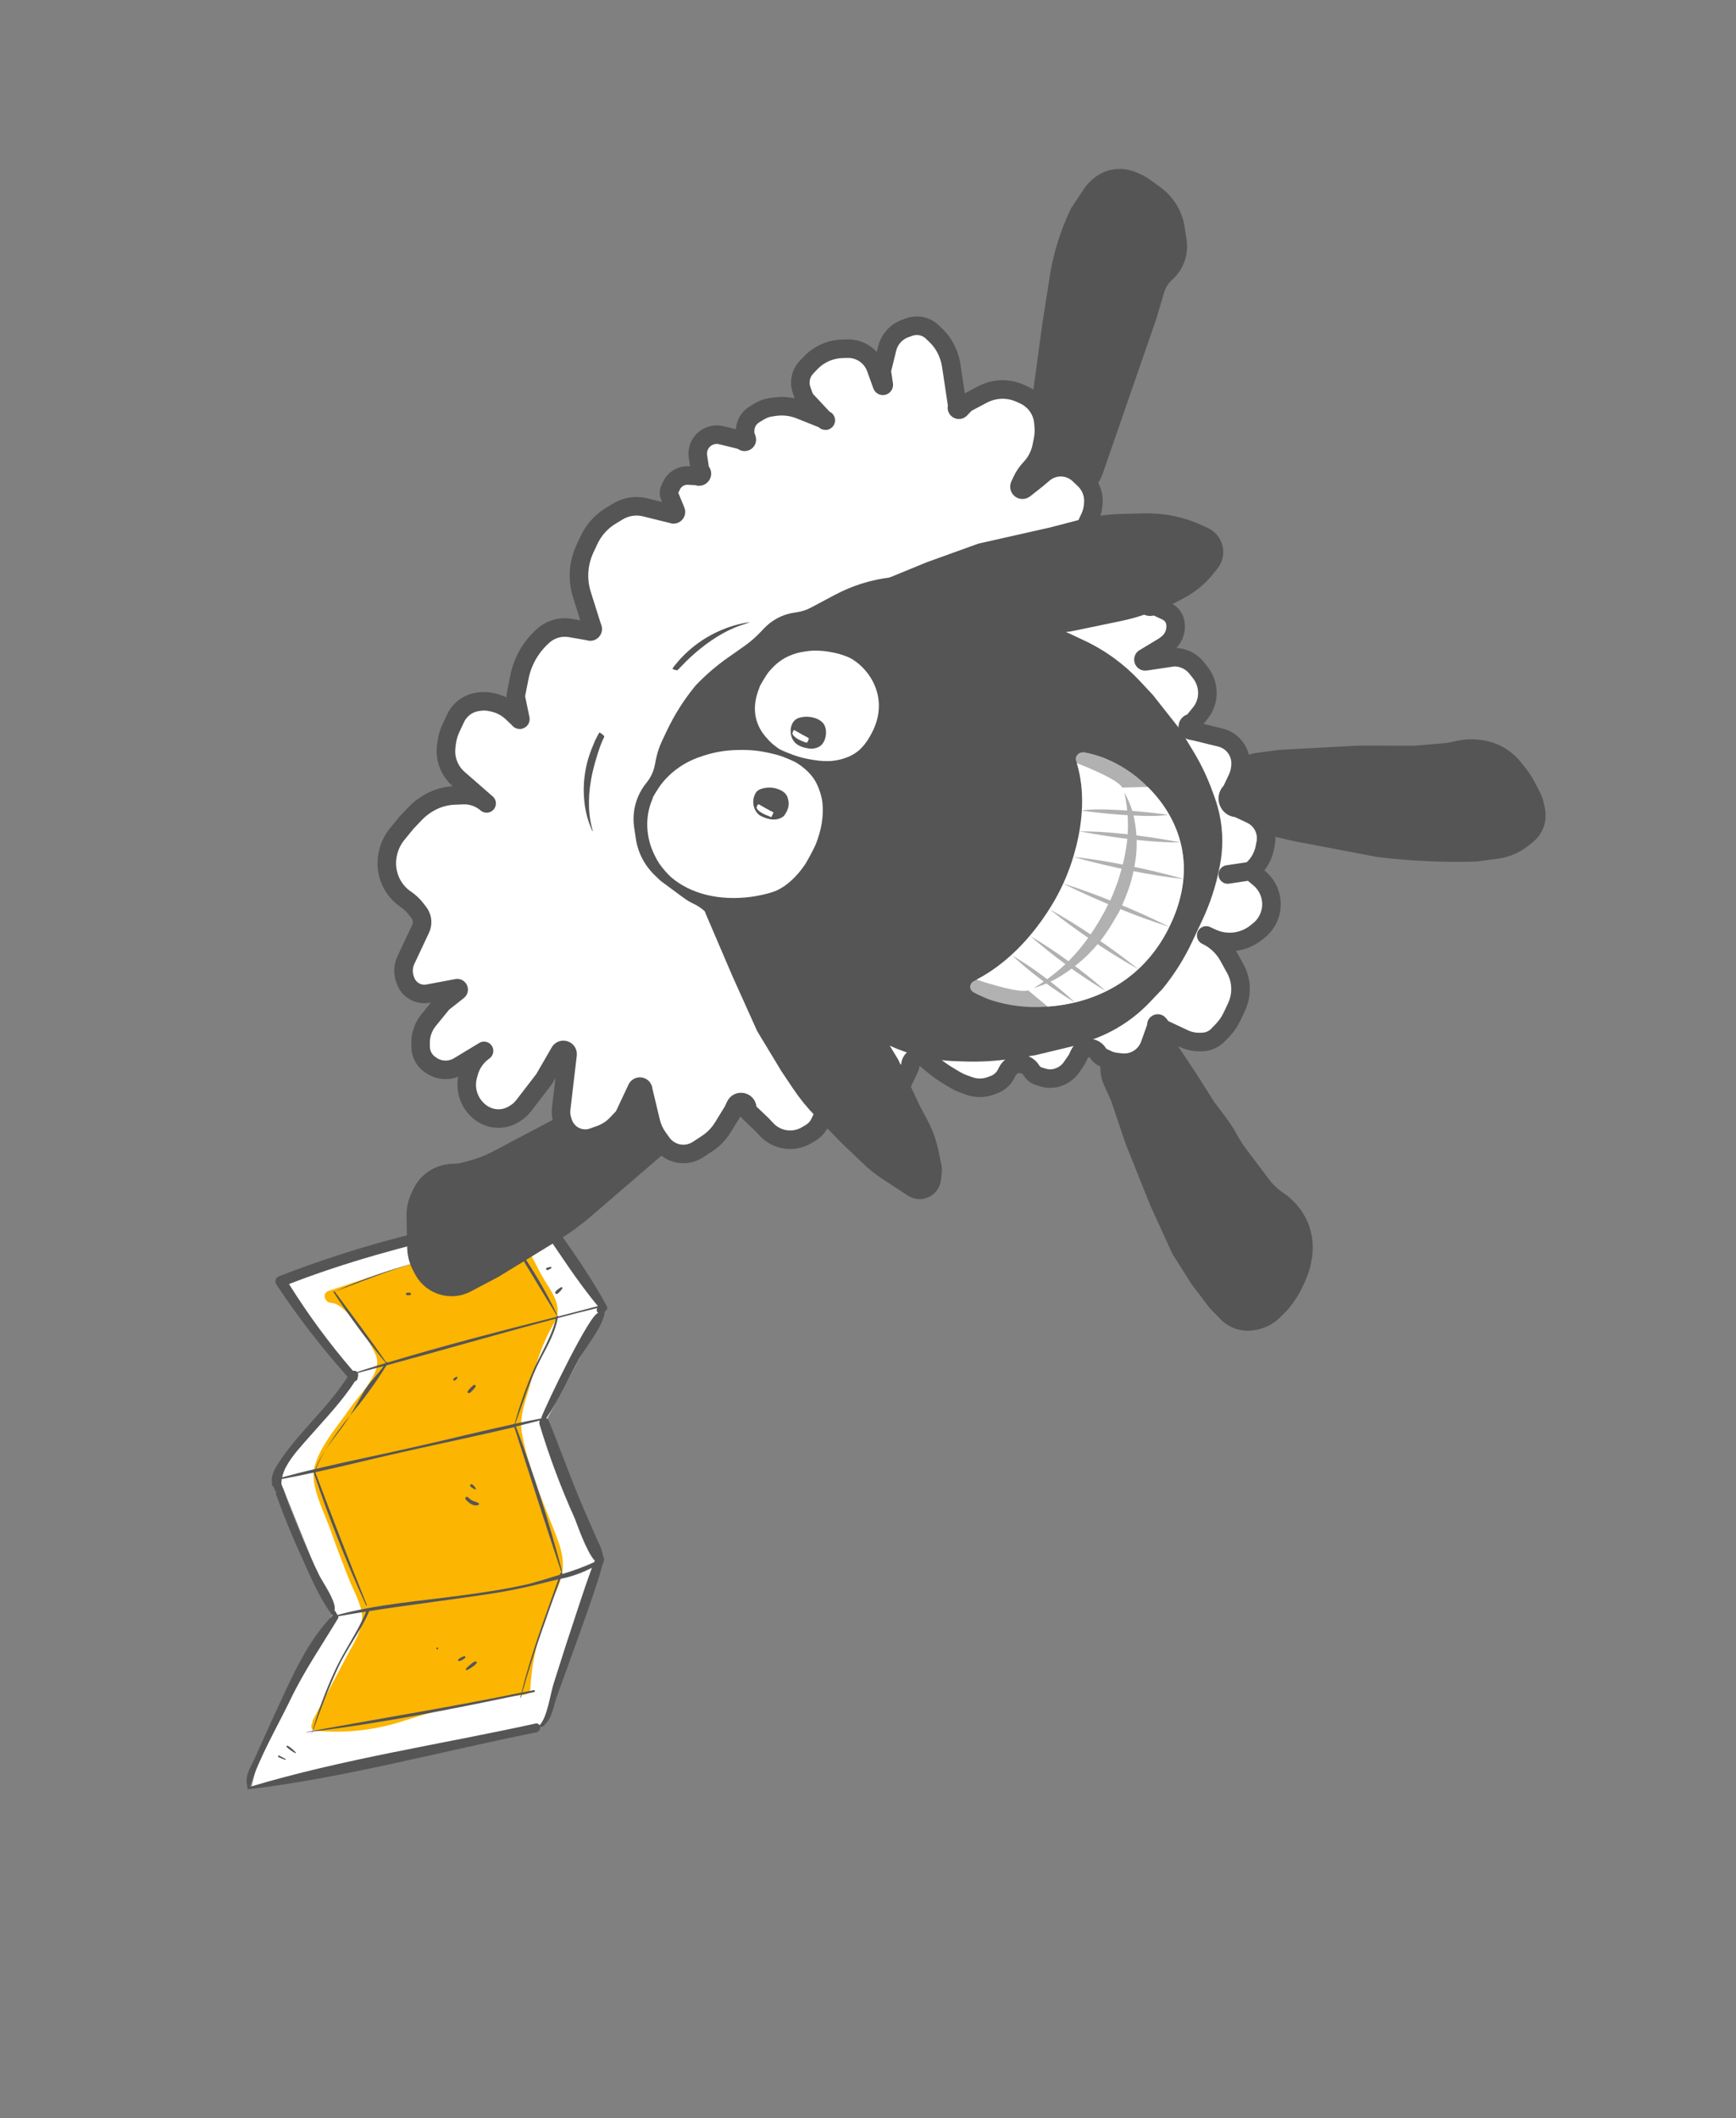 <?xml version="1.0" encoding="UTF-8"?> <svg xmlns="http://www.w3.org/2000/svg" width="150" height="183" viewBox="0 0 150 183" fill="none"><rect x="0" y="0" width="150" height="183" fill="#808080" stroke="none"/> <g clip-path="url(#clip0_234_2)"> <path d="M46.836 149.142L21.696 154.515L22.665 150.619L25.427 144.739L28.812 139.369L23.933 127.289L30.31 118.757L24.38 110.751L45.907 103.899L52.218 113.389L47.084 122.94L52.056 135.281L46.836 149.142Z" fill="white"></path> <path d="M43.774 106.863C42.903 106.82 41.793 107.329 40.994 107.563C39.629 107.957 38.268 108.362 36.912 108.778C34.075 109.657 31.238 110.576 28.401 111.535C27.782 111.744 28.061 112.554 28.625 112.571C29.921 112.61 32.051 115.99 32.499 117.162C33.049 118.651 31.028 120.495 30.179 121.762C29.07 123.416 26.924 125.701 27.101 127.763C27.223 129.191 28.093 130.896 28.564 132.223C29.124 133.799 29.717 135.364 30.343 136.917C30.689 137.601 30.98 138.311 31.215 139.041C31.545 140.54 30.689 141.738 30.05 142.943L27.043 148.609C27 148.683 26.982 148.769 26.992 148.854C26.821 149.083 26.887 149.501 27.23 149.532C29.889 149.792 32.577 149.478 35.115 148.612C38.434 147.537 41.85 146.805 45.312 146.429C45.437 146.416 45.555 146.363 45.647 146.277C45.74 146.191 45.802 146.076 45.824 145.952C45.987 142.653 46.908 140.105 48.205 137.126C49.041 135.209 48.536 133.871 47.792 132.007C46.752 129.417 45.549 126.495 45.08 123.734C44.858 122.372 45.446 120.917 45.816 119.608C46.336 117.777 46.864 116.02 47.84 114.382C48.772 112.831 47.607 111.614 46.77 110.142C46.08 108.904 45.418 106.949 43.774 106.863Z" fill="#FCB500"></path> <path d="M45.71 103.401C42.233 105.182 38.654 105.85 34.913 106.798C31.246 107.739 27.637 108.9 24.105 110.273C24.039 110.299 23.979 110.339 23.93 110.391C23.881 110.443 23.844 110.506 23.822 110.574C23.8 110.642 23.793 110.714 23.802 110.784C23.812 110.855 23.836 110.923 23.875 110.982C25.739 113.784 27.798 116.449 30.036 118.958C28.357 121.614 25.903 123.646 24.157 126.262C23.606 127.087 23.4 127.599 23.511 128.134C23.491 128.178 23.485 128.227 23.493 128.274C23.5 128.322 23.521 128.366 23.553 128.402L23.588 128.418C23.588 128.418 23.606 128.426 23.613 128.43C23.682 128.606 23.767 128.775 23.866 128.936L23.837 129.07C23.953 129.394 24.073 129.716 24.193 130.038C24.35 130.464 24.516 130.89 24.687 131.314C25.108 132.382 25.556 133.43 26.031 134.46C26.809 136.187 27.582 138.064 28.73 139.582C26.57 141.795 25.236 144.862 23.98 147.582C23.289 149.054 22.641 150.542 21.964 152.02C21.512 152.983 21.132 153.479 21.39 154.452C21.34 154.503 21.372 154.609 21.454 154.6C29.696 153.617 37.927 151.372 46.073 149.731L46.345 149.676C46.445 149.657 46.534 149.6 46.593 149.517C46.652 149.433 46.677 149.33 46.662 149.229C47.139 149.131 46.892 149.172 47.26 148.792C47.716 148.315 47.906 147.16 48.142 146.51C48.472 145.616 48.794 144.719 49.116 143.822C50.181 140.842 51.307 137.848 52.189 134.825C52.205 134.776 52.208 134.724 52.199 134.674C52.189 134.624 52.167 134.577 52.134 134.538C52.043 134.027 51.868 133.534 51.617 133.081C51.117 131.907 50.588 130.75 50.099 129.571C49.16 127.325 48.353 125.036 47.424 122.777C47.385 122.672 47.306 122.586 47.204 122.539C48.295 120.924 49.108 119.109 50.047 117.405C50.674 116.273 52.127 114.611 52.266 113.297C52.309 113.282 52.349 113.257 52.382 113.224C52.414 113.191 52.439 113.151 52.455 113.107C52.47 113.063 52.475 113.016 52.47 112.97C52.465 112.924 52.449 112.88 52.424 112.841C50.664 109.609 48.389 106.556 46.226 103.587C46.173 103.503 46.093 103.439 46 103.406C45.907 103.372 45.805 103.371 45.71 103.401ZM24.714 126.746C25.235 125.755 26.153 124.812 26.871 123.988C28.203 122.473 29.572 121.046 30.669 119.351C30.727 119.338 30.78 119.308 30.821 119.264C30.861 119.22 30.888 119.165 30.897 119.106L30.943 118.871C30.961 118.787 30.95 118.701 30.911 118.625C31.658 118.431 32.401 118.233 33.141 118.033C32.68 118.739 32.038 119.29 31.586 120.004C31.134 120.718 30.718 121.558 30.241 122.308C31.396 120.941 32.45 119.491 33.395 117.969C38.276 116.648 43.133 115.232 48.022 113.94C47.711 115.39 46.75 116.931 46.151 118.242C45.473 119.795 44.908 121.395 44.462 123.03C41.534 123.66 38.619 124.4 35.712 125.048C32.919 125.685 30.095 126.25 27.299 126.912C27.525 126.37 27.79 125.844 28.089 125.339C27.754 125.837 27.47 126.368 27.241 126.924C26.276 127.145 25.328 127.391 24.378 127.645C24.448 127.331 24.561 127.029 24.714 126.746ZM47.838 145.462C47.528 146.434 47.295 148.378 46.617 149.069C46.588 149.009 46.54 148.961 46.48 148.933C46.421 148.905 46.353 148.898 46.289 148.915C38.132 150.707 29.615 151.974 21.593 154.387C22.412 151.809 23.953 149.218 25.129 146.778C26.306 144.338 27.806 142.162 29.2 139.846C29.219 139.818 29.231 139.785 29.236 139.751C29.241 139.717 29.238 139.683 29.227 139.65C30.03 139.506 30.835 139.37 31.641 139.244C30.905 141.021 29.667 142.693 28.879 144.472C28.121 146.116 27.494 147.818 27.005 149.56L26.497 149.652C26.479 149.644 26.477 149.695 26.482 149.684C26.646 149.665 26.808 149.641 26.968 149.621L26.885 149.935L26.999 149.61C33.065 148.875 39.069 147.667 45.016 146.424L44.956 146.662C44.943 146.69 45.001 146.704 45.006 146.685L45.077 146.423C45.436 146.347 45.792 146.276 46.147 146.199C46.252 146.178 46.236 146.01 46.135 146.032C45.8 146.105 45.47 146.155 45.13 146.238C46.043 142.918 47.259 139.669 48.414 136.423C49.365 136.234 50.285 135.908 51.146 135.458C50.355 137.6 49.682 139.794 48.954 141.958C48.588 143.122 48.209 144.287 47.838 145.462ZM31.905 139.203C35.163 138.689 38.454 138.295 41.73 137.803C43.545 137.546 45.344 137.187 47.12 136.729C47.436 136.642 47.826 136.556 48.243 136.456C47.118 139.686 45.868 142.914 45.068 146.24C39.083 147.473 33.065 148.444 27.047 149.545C27.679 147.715 28.365 145.932 29.173 144.167C29.981 142.401 31.175 140.914 31.902 139.21L31.905 139.203ZM49.663 131.198C49.806 131.535 50.673 134.1 51.394 134.848L51.331 134.983C50.434 135.385 49.512 135.726 48.571 136.005L48.588 135.97C48.632 135.877 48.48 135.806 48.444 135.902L48.368 136.062C47.108 136.462 45.916 136.807 45.728 136.849C43.725 137.309 41.69 137.614 39.644 137.88C36.159 138.348 32.572 138.62 29.165 139.534C29.157 139.528 29.147 139.524 29.137 139.521C29.134 139.495 29.125 139.47 29.111 139.448L28.964 139.192C28.96 139.185 28.953 139.179 28.945 139.176C28.938 139.172 28.929 139.171 28.921 139.172C28.912 139.173 28.904 139.176 28.898 139.181C28.891 139.186 28.886 139.193 28.882 139.201C29.191 138.546 27.865 136.691 27.574 136.09C27.029 134.964 26.512 133.82 26.024 132.66C25.583 131.612 25.16 130.553 24.755 129.484C24.643 129.072 24.496 128.671 24.314 128.285C24.311 128.121 24.32 127.957 24.343 127.794C25.263 127.622 26.184 127.432 27.104 127.234C28.413 131.133 29.922 134.959 31.626 138.698C31.644 138.741 31.712 138.717 31.694 138.673C30.166 134.87 28.682 131.048 27.242 127.207C29.823 126.645 32.391 125.994 34.974 125.419C38.101 124.713 41.265 124.059 44.391 123.318L44.363 123.379L44.388 123.391L44.424 123.312L44.497 123.294C44.483 123.3 44.47 123.312 44.464 123.326C44.457 123.341 44.456 123.357 44.461 123.373C45.795 127.51 47.111 131.669 48.492 135.79C48.495 135.8 48.502 135.808 48.512 135.813C48.521 135.818 48.532 135.819 48.542 135.815C48.552 135.812 48.561 135.805 48.566 135.795C48.571 135.786 48.571 135.775 48.568 135.765C47.457 131.54 46.13 127.376 44.593 123.291C44.588 123.279 44.578 123.269 44.566 123.264C44.553 123.258 44.54 123.257 44.526 123.26C45.234 123.092 45.938 122.914 46.639 122.734C46.592 122.834 46.583 122.948 46.614 123.053C47.452 125.833 48.47 128.554 49.663 131.198ZM51.724 113.46C51.133 113.131 47.068 121.6 46.779 122.482C46.772 122.505 46.769 122.529 46.771 122.553C46.019 122.695 45.269 122.852 44.523 123.01C45.221 121.111 45.798 119.168 46.743 117.367C47.295 116.321 47.996 115.067 48.189 113.888C49.322 113.585 50.463 113.294 51.613 113.017C51.59 113.053 51.573 113.094 51.566 113.137C51.558 113.18 51.56 113.224 51.57 113.266C51.58 113.308 51.598 113.348 51.624 113.383C51.65 113.417 51.683 113.446 51.72 113.467L51.724 113.46ZM46.819 106.066C48.377 108.351 49.892 110.72 51.66 112.852L48.224 113.748C48.223 113.73 48.216 113.713 48.204 113.701C48.191 113.689 48.175 113.682 48.157 113.681C48.139 113.68 48.122 113.686 48.109 113.698C48.096 113.709 48.087 113.725 48.084 113.743L48.066 113.782C43.176 115.021 38.309 116.276 33.491 117.728C33.484 117.718 33.476 117.711 33.466 117.705C33.456 117.699 33.445 117.696 33.433 117.694C33.422 117.693 33.41 117.694 33.399 117.697C33.388 117.701 33.378 117.706 33.369 117.714C31.948 115.641 30.419 113.622 28.922 111.592C28.913 111.579 28.899 111.57 28.884 111.567C28.869 111.565 28.853 111.568 28.84 111.577C28.827 111.586 28.819 111.6 28.816 111.615C28.813 111.631 28.816 111.647 28.825 111.659C30.21 113.771 31.71 115.803 33.319 117.747L33.304 117.779C32.484 118.026 31.67 118.28 30.861 118.541C30.813 118.495 30.755 118.462 30.692 118.445C30.628 118.428 30.561 118.428 30.497 118.444C28.466 116.092 26.62 113.585 24.973 110.946C29.895 109.034 34.891 107.697 40.027 106.495C41.26 106.218 42.468 105.838 43.64 105.36C44.024 105.201 44.93 104.531 45.352 104.577C46.126 104.662 46.412 105.475 46.819 106.066Z" fill="#555555"></path> <path d="M29.675 123.156C29.879 122.878 30.063 122.595 30.241 122.309C29.456 123.269 28.734 124.28 28.082 125.336C28.586 124.585 29.158 123.871 29.675 123.156Z" fill="#555555"></path> <path d="M44.309 107.354C44.309 107.342 44.305 107.33 44.299 107.32C44.294 107.309 44.286 107.3 44.276 107.292C44.267 107.285 44.256 107.28 44.244 107.277C44.232 107.274 44.22 107.274 44.208 107.276C38.919 108.302 33.884 109.317 28.94 111.588C31.388 110.689 33.78 109.659 36.316 109.019C38.852 108.379 41.584 107.957 44.233 107.462C44.251 107.459 44.267 107.451 44.281 107.439C44.294 107.426 44.304 107.411 44.309 107.393C44.309 107.393 44.309 107.393 44.298 107.414C45.581 109.47 46.807 111.564 48.087 113.618C48.115 113.632 48.157 113.625 48.142 113.592C47.079 111.402 45.832 109.308 44.414 107.334C44.406 107.327 44.397 107.322 44.387 107.319C44.377 107.316 44.367 107.316 44.357 107.318C44.347 107.32 44.337 107.324 44.329 107.33C44.321 107.337 44.314 107.345 44.309 107.354Z" fill="#555555"></path> <path d="M40.646 143.824C40.509 143.924 40.383 144.038 40.27 144.165C40.26 144.179 40.254 144.197 40.253 144.215C40.253 144.233 40.258 144.251 40.268 144.266C40.278 144.281 40.293 144.292 40.31 144.298C40.327 144.304 40.345 144.304 40.362 144.299C40.526 144.222 40.68 144.127 40.823 144.016C40.967 143.932 41.092 143.819 41.19 143.683C41.23 143.598 41.14 143.534 41.067 143.552C40.91 143.612 40.766 143.705 40.646 143.824Z" fill="#555555"></path> <path d="M40.198 143.239C40.209 143.226 40.216 143.21 40.218 143.193C40.22 143.176 40.217 143.159 40.21 143.144C40.202 143.129 40.19 143.116 40.175 143.108C40.161 143.099 40.144 143.096 40.127 143.097C39.938 143.147 39.763 143.239 39.613 143.365C39.531 143.422 39.598 143.562 39.692 143.519C39.88 143.467 40.053 143.371 40.198 143.239Z" fill="#555555"></path> <path d="M37.849 142.474C37.856 142.465 37.861 142.454 37.864 142.442C37.866 142.43 37.866 142.418 37.863 142.407C37.861 142.395 37.855 142.384 37.848 142.375C37.84 142.366 37.831 142.359 37.82 142.354C37.81 142.349 37.798 142.346 37.786 142.346C37.774 142.346 37.763 142.349 37.752 142.354C37.741 142.36 37.732 142.367 37.725 142.377C37.717 142.386 37.712 142.397 37.71 142.409C37.706 142.426 37.708 142.445 37.716 142.461C37.724 142.477 37.737 142.49 37.753 142.497C37.769 142.505 37.787 142.507 37.805 142.502C37.822 142.498 37.837 142.488 37.849 142.474Z" fill="#555555"></path> <path d="M41.339 129.863C41.186 129.792 41.029 129.731 40.868 129.681C40.703 129.606 40.554 129.496 40.434 129.36C40.328 129.245 40.133 129.423 40.228 129.541C40.471 129.838 40.921 130.193 41.328 130.032C41.346 130.027 41.361 130.016 41.372 130.001C41.384 129.987 41.39 129.969 41.392 129.951C41.393 129.932 41.388 129.914 41.379 129.898C41.369 129.883 41.355 129.87 41.339 129.863Z" fill="#555555"></path> <path d="M41.12 128.621C41.048 128.479 40.943 128.357 40.814 128.264C40.803 128.254 40.789 128.247 40.774 128.242C40.76 128.237 40.744 128.235 40.729 128.236C40.713 128.238 40.698 128.242 40.685 128.249C40.671 128.256 40.658 128.266 40.648 128.278C40.638 128.29 40.631 128.303 40.626 128.318C40.621 128.333 40.619 128.348 40.62 128.364C40.621 128.379 40.626 128.394 40.632 128.408C40.639 128.422 40.649 128.434 40.661 128.444C40.775 128.557 40.915 128.64 41.068 128.688C41.076 128.69 41.085 128.689 41.093 128.686C41.102 128.683 41.109 128.678 41.114 128.671C41.12 128.664 41.123 128.656 41.124 128.647C41.126 128.638 41.124 128.629 41.12 128.621Z" fill="#555555"></path> <path d="M40.606 120.336C40.794 120.191 40.957 120.016 41.09 119.819C41.101 119.796 41.105 119.771 41.099 119.746C41.094 119.722 41.082 119.7 41.063 119.683C41.044 119.667 41.02 119.657 40.995 119.656C40.97 119.655 40.946 119.662 40.925 119.676C40.735 119.818 40.567 119.989 40.429 120.183C40.326 120.3 40.5 120.442 40.606 120.336Z" fill="#555555"></path> <path d="M39.508 119.098C39.557 119.038 39.495 118.922 39.416 118.963C39.339 119.004 39.267 119.053 39.2 119.11C39.103 119.19 39.205 119.347 39.31 119.27C39.381 119.219 39.447 119.161 39.508 119.098Z" fill="#555555"></path> <path d="M35.193 111.915C35.281 111.913 35.369 111.903 35.456 111.887C35.55 111.861 35.533 111.723 35.438 111.704C35.351 111.69 35.263 111.687 35.176 111.694C35.036 111.689 35.056 111.912 35.193 111.915Z" fill="#555555"></path> <path d="M47.999 111.594C47.897 111.694 48.059 111.879 48.166 111.781C48.335 111.653 48.482 111.497 48.598 111.319C48.602 111.305 48.602 111.29 48.598 111.277C48.595 111.263 48.588 111.25 48.579 111.239C48.57 111.229 48.558 111.22 48.545 111.215C48.532 111.21 48.518 111.208 48.504 111.209C48.314 111.306 48.143 111.436 47.999 111.594Z" fill="#555555"></path> <path d="M47.257 109.535C47.125 109.569 47.205 109.793 47.331 109.735C47.431 109.694 47.527 109.644 47.62 109.588C47.632 109.579 47.641 109.566 47.645 109.551C47.65 109.536 47.649 109.52 47.644 109.506C47.638 109.492 47.628 109.479 47.615 109.471C47.602 109.463 47.587 109.46 47.572 109.461C47.465 109.477 47.36 109.502 47.257 109.535Z" fill="#555555"></path> <path d="M24.786 150.964C25.006 151.168 25.252 151.341 25.518 151.477C25.554 151.494 25.596 151.449 25.55 151.41C25.352 151.188 25.122 150.997 24.869 150.842C24.811 150.784 24.711 150.894 24.786 150.964Z" fill="#555555"></path> <path d="M24.06 151.814C24.254 151.905 24.445 151.994 24.655 152.05C24.663 152.051 24.67 152.049 24.676 152.046C24.683 152.042 24.688 152.036 24.691 152.03C24.694 152.023 24.695 152.016 24.694 152.008C24.692 152.001 24.689 151.995 24.684 151.989C24.5 151.877 24.313 151.78 24.12 151.685C24.041 151.644 23.979 151.776 24.06 151.814Z" fill="#555555"></path> </g> <path d="M98 98.52L96.746 94.797L96.13 93.446C95.911 92.967 95.834 92.435 95.907 91.913C95.992 91.303 96.278 90.739 96.72 90.309L96.803 90.228C97.242 89.803 97.796 89.516 98.396 89.405L98.636 89.361C98.951 89.303 99.275 89.319 99.582 89.407C100.051 89.542 100.457 89.839 100.727 90.245L102.655 93.138L104.254 95.668L105.222 96.95C105.574 97.417 105.893 97.908 106.176 98.42C106.459 98.932 106.778 99.424 107.13 99.89L108.098 101.172L109.007 102.377C109.397 102.893 109.867 103.343 110.4 103.709L110.484 103.767C110.754 103.953 111.006 104.165 111.235 104.401L111.278 104.445C111.936 105.122 112.378 105.978 112.55 106.906C112.644 107.411 112.655 107.928 112.584 108.437L112.558 108.622C112.485 109.145 112.343 109.655 112.135 110.14L111.968 110.529C111.763 111.009 111.51 111.468 111.214 111.898L111.048 112.139C110.862 112.41 110.65 112.661 110.414 112.89L110.003 113.289C109.565 113.715 109.011 114.001 108.41 114.112L108.267 114.139C107.889 114.209 107.5 114.19 107.13 114.083C106.716 113.964 106.34 113.739 106.04 113.429L105.102 112.464L103.605 110.481L102.006 107.951L101.055 105.867L100.104 103.782L99.052 101.151L98 98.52Z" fill="#555555" stroke="#555555" stroke-width="1.603" stroke-linecap="round"></path> <path d="M112.087 71.915L107.45 70.87C107.27 70.83 107.099 70.758 106.945 70.658C106.449 70.337 106.177 69.763 106.242 69.175L106.32 68.477L106.442 67.381C106.482 67.022 106.663 66.693 106.945 66.468C107.06 66.376 107.188 66.303 107.326 66.253L107.814 66.073C108.126 65.958 108.451 65.878 108.781 65.833L110.555 65.594L113.93 65.411L117.305 65.227L122.337 65.228L125.16 64.984L126.063 64.79C126.603 64.675 127.158 64.647 127.706 64.708L127.823 64.721C128.294 64.774 128.754 64.902 129.185 65.101C129.806 65.388 130.353 65.816 130.78 66.351L131.167 66.835C131.457 67.196 131.709 67.586 131.922 67.998L132.325 68.777C132.456 69.03 132.553 69.3 132.612 69.578L132.703 70.004C132.823 70.563 132.716 71.146 132.405 71.626C132.279 71.821 132.123 71.993 131.942 72.138L131.566 72.438C131.183 72.745 130.752 72.988 130.292 73.157C129.979 73.272 129.655 73.353 129.324 73.398L127.551 73.637C124.936 73.718 122.318 73.613 119.718 73.324L119.205 73.267L112.087 71.915Z" fill="#555555" stroke="#555555" stroke-width="1.603" stroke-linecap="round"></path> <path d="M89.685 36.714L89.299 39.558C89.18 40.436 89.611 41.298 90.385 41.728C90.552 41.822 90.731 41.892 90.916 41.938L91.828 42.162C92.317 42.283 92.831 42.237 93.291 42.032C93.862 41.777 94.303 41.297 94.508 40.706L99.148 27.3L99.818 25.048C99.984 24.489 100.299 23.986 100.729 23.593L100.776 23.55C101.375 23.002 101.732 22.238 101.768 21.426C101.777 21.225 101.766 21.023 101.735 20.824L101.566 19.726C101.506 19.339 101.395 18.962 101.236 18.605C100.924 17.906 100.436 17.3 99.818 16.848L98.928 16.196C98.627 15.976 98.298 15.796 97.95 15.663L97.728 15.578C97.454 15.473 97.165 15.413 96.873 15.4C96.15 15.368 95.445 15.624 94.911 16.112L94.796 16.217C94.609 16.389 94.444 16.582 94.304 16.794L93.25 18.386C92.388 20.173 91.795 22.078 91.489 24.038L91.402 24.597L90.853 28.112L90.269 32.413L89.685 36.714Z" fill="#555555" stroke="#555555" stroke-width="1.603" stroke-linecap="round"></path> <path d="M50.63 104.412L57.653 98.363C58.221 97.874 58.541 97.157 58.524 96.407C58.51 95.742 58.231 95.11 57.751 94.65L57.366 94.282L57.128 94.055C56.592 93.542 55.788 93.429 55.131 93.776L47.439 97.836L42.9 100.232C42.266 100.567 41.596 100.832 40.904 101.021L40.198 101.214C39.891 101.298 39.574 101.344 39.256 101.351L39.119 101.354C38.791 101.361 38.467 101.421 38.158 101.532C37.397 101.804 36.776 102.368 36.43 103.099L36.293 103.389C36.04 103.925 35.914 104.513 35.928 105.106L35.957 106.426L35.987 107.806C35.999 108.36 36.14 108.904 36.399 109.394L36.573 109.723C36.949 110.436 37.618 110.949 38.404 111.127C39.047 111.273 39.721 111.184 40.303 110.876L42.697 109.613L47.756 106.51C48.769 105.889 49.73 105.187 50.63 104.412Z" fill="#555555" stroke="#555555" stroke-width="1.603" stroke-linecap="round"></path> <path d="M33.483 73.908L33.494 73.85C33.615 73.196 33.899 72.583 34.319 72.068L35.127 71.078L35.868 70.299C36.181 69.971 36.535 69.686 36.922 69.452L36.994 69.409C37.689 68.989 38.479 68.754 39.29 68.725L40.021 68.698C40.763 68.672 41.487 68.929 42.047 69.417L39.618 67.298C39.212 66.943 38.903 66.491 38.72 65.983C38.552 65.52 38.495 65.024 38.553 64.534L38.587 64.244C38.643 63.773 38.774 63.315 38.976 62.886L39.365 62.057C39.53 61.705 39.776 61.396 40.081 61.155C40.416 60.891 40.813 60.716 41.234 60.648L41.346 60.63C41.725 60.569 42.113 60.583 42.488 60.671L42.664 60.712C43.263 60.853 43.814 61.151 44.26 61.576L44.842 62.13C44.849 62.136 44.853 62.144 44.856 62.152C44.879 62.216 44.975 62.189 44.962 62.122L44.563 60.197C44.557 60.171 44.557 60.145 44.562 60.12L44.879 58.511C44.957 58.111 45.074 57.72 45.227 57.342C45.609 56.4 46.209 55.562 46.979 54.898L47.058 54.83C47.684 54.329 48.494 54.121 49.283 54.258L50.852 54.53C50.871 54.533 50.889 54.539 50.907 54.547C51.083 54.63 51.271 54.459 51.205 54.276L51.117 54.032L50.278 51.368C50.02 50.547 49.959 49.676 50.102 48.827C50.184 48.336 50.333 47.859 50.545 47.408L50.896 46.66C51.17 46.078 51.555 45.556 52.03 45.124C52.264 44.911 52.519 44.721 52.791 44.556L53.39 44.194C53.854 43.914 54.382 43.76 54.923 43.747C55.199 43.74 55.475 43.77 55.744 43.836L58.071 44.41C58.084 44.413 58.097 44.418 58.109 44.424C58.281 44.504 58.462 44.332 58.39 44.156L57.859 42.867C57.779 42.672 57.784 42.453 57.874 42.262L58.018 41.956C58.282 41.394 58.861 41.05 59.481 41.086L60.199 41.128C60.231 41.13 60.262 41.138 60.291 41.151C60.531 41.264 60.759 40.977 60.595 40.769L60.529 40.685C60.499 40.648 60.48 40.603 60.473 40.555L60.306 39.441C60.231 38.94 60.391 38.432 60.741 38.064C61.148 37.637 61.752 37.461 62.324 37.602L64.086 38.037C64.127 38.047 64.164 38.07 64.19 38.104C64.324 38.274 64.593 38.124 64.52 37.921L64.399 37.587C64.39 37.562 64.385 37.536 64.385 37.509L64.379 37.278C64.364 36.678 64.672 36.115 65.186 35.805L65.631 35.536C65.921 35.361 66.243 35.245 66.578 35.195L66.912 35.145C67.658 35.033 68.421 35.122 69.122 35.402L71.206 36.235L69.563 34.476C69.541 34.453 69.524 34.425 69.514 34.395L69.268 33.713C69.094 33.232 69.119 32.702 69.336 32.239C69.424 32.052 69.542 31.88 69.685 31.73L70.039 31.358C70.461 30.915 70.981 30.576 71.557 30.368C71.956 30.224 72.376 30.145 72.8 30.135L73.221 30.125C73.341 30.122 73.462 30.127 73.582 30.141C74.541 30.254 75.354 30.9 75.682 31.808L76.213 33.283C76.245 33.371 76.377 33.338 76.364 33.245L76.189 32.079C76.185 32.054 76.186 32.028 76.192 32.003L76.659 30.109C76.79 29.578 77.095 29.106 77.524 28.767C77.731 28.604 77.964 28.474 78.212 28.385L78.564 28.258C79.045 28.084 79.576 28.109 80.038 28.326C80.226 28.414 80.398 28.532 80.548 28.675L80.84 28.953C81.336 29.425 81.715 30.006 81.947 30.651L81.97 30.713C82.075 31.003 82.15 31.303 82.196 31.609L82.714 35.061C82.719 35.094 82.714 35.129 82.699 35.16C82.616 35.336 82.845 35.492 82.979 35.351L83.429 34.878C83.45 34.857 83.474 34.839 83.5 34.825L84.893 34.085C85.558 33.732 86.315 33.59 87.063 33.678C87.458 33.725 87.843 33.835 88.203 34.004L88.518 34.152C88.945 34.353 89.316 34.655 89.598 35.033C89.916 35.46 90.109 35.968 90.155 36.498L90.185 36.84C90.218 37.221 90.198 37.605 90.124 37.98L90.011 38.555C89.868 39.279 89.523 39.946 89.015 40.48C88.728 40.781 88.491 41.127 88.314 41.504L88.109 41.941C87.991 42.192 88.291 42.43 88.508 42.259L89.587 41.408L90.178 40.908C90.574 40.573 91.072 40.383 91.591 40.368C92.201 40.351 92.792 40.578 93.234 40.999L93.685 41.427C93.772 41.511 93.854 41.601 93.929 41.696C94.35 42.229 94.541 42.907 94.462 43.582L94.438 43.782C94.4 44.108 94.309 44.425 94.17 44.721L93.738 45.641L93.026 47.156C92.984 47.245 92.964 47.342 92.966 47.441C92.978 47.928 93.511 48.22 93.928 47.968L94.614 47.553C94.676 47.516 94.742 47.485 94.81 47.46L95.026 47.382C95.776 47.112 96.596 47.112 97.346 47.382L97.436 47.414C97.652 47.492 97.861 47.59 98.058 47.707L98.737 48.106C99.038 48.284 99.269 48.562 99.388 48.891C99.442 49.043 99.472 49.203 99.476 49.365L99.496 50.169C99.499 50.298 99.49 50.427 99.47 50.554L99.35 51.308C99.33 51.433 99.257 51.544 99.149 51.611C98.735 51.87 98.992 52.511 99.471 52.412L99.644 52.376C99.744 52.355 99.847 52.368 99.939 52.411L100.795 52.813C101.123 52.967 101.375 53.244 101.498 53.584C101.548 53.722 101.575 53.867 101.579 54.014L101.581 54.097C101.595 54.687 101.331 55.25 100.867 55.616L100.628 55.804L98.926 56.833C98.918 56.838 98.908 56.842 98.899 56.846C98.724 56.909 98.79 57.171 98.974 57.143L101.398 56.78C102.18 56.761 102.925 57.111 103.409 57.725L103.713 58.11C104.018 58.497 104.217 58.956 104.29 59.444L104.295 59.473C104.41 60.243 104.195 61.026 103.703 61.629L103.107 62.36C103.056 62.422 102.984 62.464 102.904 62.476C102.543 62.53 102.531 63.046 102.889 63.117L103.295 63.197L105.454 63.729C105.842 63.825 106.198 64.02 106.487 64.295C107.01 64.793 107.268 65.509 107.184 66.227L107.163 66.404C107.129 66.688 107.05 66.963 106.929 67.222L106.459 68.221C106.422 68.3 106.373 68.373 106.312 68.436C105.851 68.921 106.141 69.725 106.806 69.804C106.892 69.814 106.977 69.838 107.056 69.875L108.096 70.364C108.642 70.62 109.063 71.083 109.268 71.65C109.408 72.038 109.44 72.456 109.36 72.861L109.279 73.272C109.125 74.058 108.693 74.764 108.064 75.26L108.816 75.889C109.591 76.539 109.976 77.543 109.831 78.544C109.724 79.284 109.337 79.954 108.75 80.416L108.516 80.601C107.426 81.461 105.944 81.632 104.687 81.041L104.223 80.823C105.04 81.207 105.714 81.84 106.149 82.631L106.739 83.703C107.105 84.368 107.253 85.13 107.164 85.884C107.118 86.272 107.01 86.651 106.844 87.005L106.623 87.476L106.454 87.834C106.253 88.263 105.983 88.657 105.656 89.001L105.259 89.417C105.048 89.639 104.788 89.809 104.5 89.913C104.301 89.985 104.091 90.024 103.879 90.029L103.693 90.034C103.209 90.046 102.729 89.945 102.29 89.739L100.484 88.89C100.456 88.877 100.432 88.858 100.414 88.834L100.132 88.478C100.048 88.37 99.878 88.465 99.924 88.593C99.934 88.62 99.934 88.648 99.924 88.675L99.351 90.269C99.193 90.71 98.907 91.093 98.529 91.37C98.049 91.722 97.453 91.879 96.862 91.81L96.422 91.758C96.167 91.728 95.918 91.657 95.686 91.547L95.284 91.359C95.119 91.281 94.981 91.157 94.887 91.001C94.505 90.37 93.575 90.418 93.262 91.085L93.09 91.452C93.063 91.508 93.032 91.563 92.996 91.614L92.585 92.211C92.358 92.541 92.046 92.804 91.683 92.974L91.635 92.996C91.164 93.216 90.629 93.255 90.131 93.105L89.789 93.001C89.509 92.917 89.27 92.731 89.118 92.481C88.715 91.813 87.778 91.722 87.24 92.286C87.152 92.379 87.078 92.487 87.023 92.603L86.971 92.715C86.754 93.176 86.366 93.534 85.889 93.713L85.609 93.818C85.012 94.041 84.356 94.046 83.756 93.83L83.269 93.655C83.028 93.569 82.795 93.459 82.574 93.329L82.029 93.007C81.526 92.71 81.047 92.373 80.599 91.999L80.125 91.604L80.03 91.513C79.545 91.051 78.741 91.341 78.662 92.007C78.652 92.093 78.628 92.178 78.591 92.257L77.938 93.646L77.628 94.305C77.368 94.859 76.949 95.324 76.425 95.641C75.835 95.998 75.142 96.147 74.457 96.067L74.329 96.052C73.958 96.008 73.597 95.904 73.258 95.746L72.26 95.277L71.809 95.065C71.341 94.845 70.873 95.365 71.14 95.807C71.231 95.957 71.24 96.141 71.166 96.299L70.832 97.01C70.665 97.365 70.397 97.663 70.06 97.867L69.715 98.075C69.163 98.409 68.512 98.541 67.874 98.448C67.251 98.358 66.677 98.059 66.245 97.6L65.844 97.174L64.731 96.114C64.629 96.017 64.569 95.882 64.566 95.74C64.552 95.177 63.787 95.016 63.548 95.526L63.329 95.992L62.472 97.387C62.119 97.963 61.643 98.454 61.078 98.824L60.303 99.331C59.806 99.656 59.203 99.776 58.621 99.666C58.038 99.555 57.522 99.223 57.179 98.74L56.831 98.248C56.552 97.855 56.351 97.412 56.239 96.944L55.586 94.222C55.581 94.203 55.578 94.183 55.578 94.163C55.571 93.861 55.161 93.775 55.033 94.048L53.955 96.341C53.915 96.427 53.861 96.507 53.795 96.575L53.273 97.124C52.885 97.532 52.407 97.843 51.877 98.034L51.249 98.261C50.747 98.442 50.194 98.416 49.71 98.189C49.227 97.963 48.854 97.553 48.673 97.051L48.616 96.893C48.489 96.54 48.446 96.163 48.49 95.79L49.04 91.121C49.087 90.73 48.564 90.556 48.366 90.897L47.012 93.238L45.25 95.531C45.04 95.805 44.781 96.036 44.486 96.214L44.378 96.28C43.653 96.718 42.757 96.765 41.991 96.405C41.804 96.317 41.628 96.206 41.467 96.075L41.424 96.04C40.517 95.3 40.126 94.097 40.427 92.964L40.495 92.708C40.694 91.958 41.144 91.299 41.77 90.84L41.824 90.8L39.639 92.121C38.884 92.577 37.93 92.537 37.216 92.02L37.117 91.949C36.758 91.689 36.504 91.31 36.399 90.88C36.368 90.751 36.35 90.619 36.347 90.486L36.34 90.174C36.328 89.694 36.428 89.217 36.632 88.782C36.74 88.553 36.875 88.338 37.035 88.142L38.215 86.696C38.233 86.674 38.254 86.653 38.276 86.635L39.584 85.603C39.697 85.515 39.598 85.338 39.464 85.386C39.457 85.388 39.451 85.39 39.444 85.391L36.984 85.853C36.52 85.94 36.04 85.833 35.657 85.556C35.375 85.353 35.162 85.07 35.044 84.743L34.997 84.613C34.801 84.07 34.829 83.473 35.074 82.951L35.4 82.257L35.873 81.251L36.342 80.254C36.495 79.926 36.513 79.551 36.39 79.211C36.34 79.073 36.269 78.945 36.178 78.83L35.904 78.482C35.666 78.181 35.384 77.919 35.066 77.704C34.466 77.3 33.995 76.721 33.715 76.054C33.433 75.379 33.35 74.628 33.483 73.908Z" fill="white"></path> <path d="M108.064 75.26V75.26C108.693 74.764 109.125 74.058 109.279 73.272L109.36 72.861C109.44 72.456 109.408 72.038 109.268 71.65V71.65C109.063 71.083 108.642 70.62 108.096 70.364L107.056 69.875C106.977 69.838 106.892 69.814 106.806 69.804V69.804C106.141 69.725 105.851 68.921 106.312 68.436V68.436C106.373 68.373 106.422 68.3 106.459 68.221L106.929 67.222C107.05 66.963 107.129 66.688 107.163 66.404L107.184 66.227C107.268 65.509 107.01 64.793 106.487 64.295V64.295C106.198 64.02 105.842 63.825 105.454 63.729L103.295 63.197L102.889 63.117C102.531 63.046 102.543 62.53 102.904 62.476V62.476C102.984 62.464 103.056 62.422 103.107 62.36L103.703 61.629C104.195 61.026 104.41 60.243 104.295 59.473L104.29 59.444C104.217 58.956 104.018 58.497 103.713 58.11L103.409 57.725V57.725C102.925 57.111 102.18 56.761 101.398 56.78V56.78L98.974 57.143C98.79 57.171 98.724 56.909 98.899 56.846V56.846C98.908 56.842 98.918 56.838 98.926 56.833L100.628 55.804L100.867 55.616C101.331 55.25 101.595 54.687 101.581 54.097L101.579 54.014C101.575 53.867 101.548 53.722 101.498 53.584V53.584C101.375 53.244 101.123 52.967 100.795 52.813L99.939 52.411C99.847 52.368 99.744 52.355 99.644 52.376L99.471 52.412C98.992 52.511 98.735 51.87 99.149 51.611V51.611C99.257 51.544 99.33 51.433 99.35 51.308L99.47 50.554C99.49 50.427 99.499 50.298 99.496 50.169L99.476 49.365C99.472 49.203 99.442 49.043 99.388 48.891V48.891C99.269 48.562 99.038 48.284 98.737 48.106L98.058 47.707C97.861 47.59 97.652 47.492 97.436 47.414L97.346 47.382C96.596 47.112 95.776 47.112 95.026 47.382L94.81 47.46C94.742 47.485 94.676 47.516 94.614 47.553L93.928 47.968C93.511 48.22 92.978 47.928 92.966 47.441V47.441C92.964 47.342 92.984 47.245 93.026 47.156L93.738 45.641L94.17 44.721C94.309 44.425 94.4 44.108 94.438 43.782L94.462 43.582C94.541 42.907 94.35 42.229 93.929 41.696V41.696C93.854 41.601 93.772 41.511 93.685 41.427L93.234 40.999C92.792 40.578 92.201 40.351 91.591 40.368V40.368C91.072 40.383 90.574 40.573 90.178 40.908L89.587 41.408L88.508 42.259C88.291 42.43 87.991 42.192 88.109 41.941V41.941L88.314 41.504C88.491 41.127 88.728 40.781 89.015 40.48V40.48C89.523 39.946 89.868 39.279 90.011 38.555L90.124 37.98C90.198 37.605 90.218 37.221 90.185 36.84L90.155 36.498C90.109 35.968 89.916 35.46 89.598 35.033V35.033C89.316 34.655 88.945 34.353 88.518 34.152L88.203 34.004C87.843 33.835 87.458 33.725 87.063 33.678V33.678C86.315 33.59 85.558 33.732 84.893 34.085L83.5 34.825C83.474 34.839 83.45 34.857 83.429 34.878L82.979 35.351C82.845 35.492 82.616 35.336 82.699 35.16V35.16C82.714 35.129 82.719 35.094 82.714 35.061L82.196 31.609C82.15 31.303 82.075 31.003 81.97 30.713L81.947 30.651C81.715 30.006 81.336 29.425 80.84 28.953L80.548 28.675C80.398 28.532 80.226 28.414 80.038 28.326V28.326C79.576 28.109 79.045 28.084 78.564 28.258L78.212 28.385C77.964 28.474 77.731 28.604 77.524 28.767V28.767C77.095 29.106 76.79 29.578 76.659 30.109L76.192 32.003C76.186 32.028 76.185 32.054 76.189 32.079L76.364 33.245C76.377 33.338 76.245 33.371 76.213 33.283V33.283L75.682 31.808C75.354 30.9 74.541 30.254 73.582 30.141V30.141C73.462 30.127 73.341 30.122 73.221 30.125L72.8 30.135C72.376 30.145 71.956 30.224 71.557 30.368V30.368C70.981 30.576 70.461 30.915 70.039 31.358L69.685 31.73C69.542 31.88 69.424 32.052 69.336 32.239V32.239C69.119 32.702 69.094 33.232 69.268 33.713L69.514 34.395C69.524 34.425 69.541 34.453 69.563 34.476L71.302 36.339C71.329 36.368 71.374 36.332 71.352 36.3V36.3C71.348 36.295 71.343 36.291 71.337 36.288L69.122 35.402C68.421 35.122 67.658 35.033 66.912 35.145L66.578 35.195C66.243 35.245 65.921 35.361 65.631 35.536L65.186 35.805C64.672 36.115 64.364 36.678 64.379 37.278L64.385 37.509C64.385 37.536 64.39 37.562 64.399 37.587L64.52 37.921C64.593 38.124 64.324 38.274 64.19 38.104V38.104C64.164 38.07 64.127 38.047 64.086 38.037L62.324 37.602C61.752 37.461 61.148 37.637 60.741 38.064V38.064C60.391 38.432 60.231 38.94 60.306 39.441L60.473 40.555C60.48 40.603 60.499 40.648 60.529 40.685L60.595 40.769C60.759 40.977 60.531 41.264 60.291 41.151V41.151C60.262 41.138 60.231 41.13 60.199 41.128L59.481 41.086C58.861 41.05 58.282 41.394 58.018 41.956L57.874 42.262C57.784 42.453 57.779 42.672 57.859 42.867L58.39 44.156C58.462 44.332 58.281 44.504 58.109 44.424V44.424C58.097 44.418 58.084 44.413 58.071 44.41L55.744 43.836C55.475 43.77 55.199 43.74 54.923 43.747V43.747C54.382 43.76 53.854 43.914 53.39 44.194L52.791 44.556C52.519 44.721 52.264 44.911 52.03 45.124V45.124C51.555 45.556 51.17 46.078 50.896 46.66L50.545 47.408C50.333 47.859 50.184 48.336 50.102 48.827V48.827C49.959 49.676 50.02 50.547 50.278 51.368L51.117 54.032L51.205 54.276C51.271 54.459 51.083 54.63 50.907 54.547V54.547C50.889 54.539 50.871 54.533 50.852 54.53L49.283 54.258C48.494 54.121 47.684 54.329 47.058 54.83V54.83L46.979 54.898C46.209 55.562 45.609 56.4 45.227 57.342V57.342C45.074 57.72 44.957 58.111 44.879 58.511L44.562 60.12C44.557 60.145 44.557 60.171 44.563 60.197L44.962 62.122C44.975 62.189 44.879 62.216 44.856 62.152V62.152C44.853 62.144 44.849 62.136 44.842 62.13L44.26 61.576C43.814 61.151 43.263 60.853 42.664 60.712L42.488 60.671C42.113 60.583 41.725 60.569 41.346 60.63L41.234 60.648C40.813 60.716 40.416 60.891 40.081 61.155V61.155C39.776 61.396 39.53 61.705 39.365 62.057L38.976 62.886C38.774 63.315 38.643 63.773 38.587 64.244L38.553 64.534C38.495 65.024 38.552 65.52 38.72 65.983V65.983C38.903 66.491 39.212 66.943 39.618 67.298L42.047 69.417V69.417C41.487 68.929 40.763 68.672 40.021 68.698L39.29 68.725C38.479 68.754 37.689 68.989 36.994 69.409L36.922 69.452C36.535 69.686 36.181 69.971 35.868 70.299L35.127 71.078L34.319 72.068C33.899 72.583 33.615 73.196 33.494 73.85L33.483 73.908C33.35 74.628 33.433 75.379 33.715 76.054V76.054C33.995 76.721 34.466 77.3 35.066 77.704V77.704C35.384 77.919 35.666 78.181 35.904 78.482L36.178 78.83C36.269 78.945 36.34 79.073 36.39 79.211V79.211C36.513 79.551 36.495 79.926 36.342 80.254L35.873 81.251L35.4 82.257L35.074 82.951C34.829 83.473 34.801 84.07 34.997 84.613L35.044 84.743C35.162 85.07 35.375 85.353 35.657 85.556V85.556C36.04 85.833 36.52 85.94 36.984 85.853L39.444 85.391C39.451 85.39 39.457 85.388 39.464 85.386V85.386C39.598 85.338 39.697 85.515 39.584 85.603L38.276 86.635C38.254 86.653 38.233 86.674 38.215 86.696L37.035 88.142C36.875 88.338 36.74 88.553 36.632 88.782V88.782C36.428 89.217 36.328 89.694 36.34 90.174L36.347 90.486C36.35 90.619 36.368 90.751 36.399 90.88V90.88C36.504 91.31 36.758 91.689 37.117 91.949L37.216 92.02C37.93 92.537 38.884 92.577 39.639 92.121L41.824 90.8L41.77 90.84C41.144 91.299 40.694 91.958 40.495 92.708L40.427 92.964C40.126 94.097 40.517 95.3 41.424 96.04L41.467 96.075C41.628 96.206 41.804 96.317 41.991 96.405V96.405C42.757 96.765 43.653 96.718 44.378 96.28L44.486 96.214C44.781 96.036 45.04 95.805 45.25 95.531L47.012 93.238L48.366 90.897C48.564 90.556 49.087 90.73 49.04 91.121V91.121L48.49 95.79C48.446 96.163 48.489 96.54 48.616 96.893L48.673 97.051C48.854 97.553 49.227 97.963 49.71 98.189V98.189C50.194 98.416 50.747 98.442 51.249 98.261L51.877 98.034C52.407 97.843 52.885 97.532 53.273 97.124L53.795 96.575C53.861 96.507 53.915 96.427 53.955 96.341L55.033 94.048C55.161 93.775 55.571 93.861 55.578 94.163V94.163C55.578 94.183 55.581 94.203 55.586 94.222L56.239 96.944C56.351 97.412 56.552 97.855 56.831 98.248L57.179 98.74C57.522 99.223 58.038 99.555 58.621 99.666V99.666C59.203 99.776 59.806 99.656 60.303 99.331L61.078 98.824C61.643 98.454 62.119 97.963 62.472 97.387L63.329 95.992L63.548 95.526C63.787 95.016 64.552 95.177 64.566 95.74V95.74C64.569 95.882 64.629 96.017 64.731 96.114L65.844 97.174L66.245 97.6C66.677 98.059 67.251 98.358 67.874 98.448V98.448C68.512 98.541 69.163 98.409 69.715 98.075L70.06 97.867C70.397 97.663 70.665 97.365 70.832 97.01L71.166 96.299C71.24 96.141 71.231 95.957 71.14 95.807V95.807C70.873 95.365 71.341 94.845 71.809 95.065L72.26 95.277L73.258 95.746C73.597 95.904 73.958 96.008 74.329 96.052L74.457 96.067C75.142 96.147 75.835 95.998 76.425 95.641V95.641C76.949 95.324 77.368 94.859 77.628 94.305L77.938 93.646L78.591 92.257C78.628 92.178 78.652 92.093 78.662 92.007V92.007C78.741 91.341 79.545 91.051 80.03 91.513L80.125 91.604L80.599 91.999C81.047 92.373 81.526 92.71 82.029 93.007L82.574 93.329C82.795 93.459 83.028 93.569 83.269 93.655L83.756 93.83C84.356 94.046 85.012 94.041 85.609 93.818L85.889 93.713C86.366 93.534 86.754 93.176 86.971 92.715L87.023 92.603C87.078 92.487 87.152 92.379 87.24 92.286V92.286C87.778 91.722 88.715 91.813 89.118 92.481V92.481C89.27 92.731 89.509 92.917 89.789 93.001L90.131 93.105C90.629 93.255 91.164 93.216 91.635 92.996L91.683 92.974C92.046 92.804 92.358 92.541 92.585 92.211L92.996 91.614C93.032 91.563 93.063 91.508 93.09 91.452L93.262 91.085C93.575 90.418 94.505 90.37 94.887 91.001V91.001C94.981 91.157 95.119 91.281 95.284 91.359L95.686 91.547C95.918 91.657 96.167 91.728 96.422 91.758L96.862 91.81C97.453 91.879 98.049 91.722 98.529 91.37V91.37C98.907 91.093 99.193 90.71 99.351 90.269L99.924 88.675C99.934 88.648 99.934 88.62 99.924 88.593V88.593C99.878 88.465 100.048 88.37 100.132 88.478L100.414 88.834C100.432 88.858 100.456 88.877 100.484 88.89L102.29 89.739C102.729 89.945 103.209 90.046 103.693 90.034L103.879 90.029C104.091 90.024 104.301 89.985 104.5 89.913V89.913C104.788 89.809 105.048 89.639 105.259 89.417L105.656 89.001C105.983 88.657 106.253 88.263 106.454 87.834L106.623 87.476L106.844 87.005C107.01 86.651 107.118 86.272 107.164 85.884V85.884C107.253 85.13 107.105 84.368 106.739 83.703L106.149 82.631C105.714 81.84 105.04 81.207 104.223 80.823V80.823L104.687 81.041C105.944 81.632 107.426 81.461 108.516 80.601L108.75 80.416C109.337 79.954 109.724 79.284 109.831 78.544V78.544C109.976 77.543 109.591 76.539 108.816 75.889L108.064 75.26ZM108.064 75.26L106.083 75.557" stroke="#555555" stroke-width="1.603" stroke-linecap="round" stroke-linejoin="round"></path> <path d="M64.031 84.043L61.694 78.59C61.517 78.178 61.639 77.7 61.99 77.423C62.23 77.234 62.544 77.166 62.84 77.239L64.371 77.617C64.867 77.739 65.337 77.95 65.757 78.24L66.649 78.857C67.48 79.43 68.221 80.125 68.846 80.918L70.981 83.624L74.829 88.502L76.902 91.931L78.738 95.864L79.431 97.169C79.835 97.931 80.13 98.747 80.305 99.592L80.548 100.767C80.585 100.947 80.594 101.131 80.572 101.314L80.506 101.876C80.444 102.397 80.009 102.793 79.485 102.806C79.271 102.811 79.06 102.751 78.881 102.633L76.608 101.14C76.118 100.819 75.659 100.454 75.235 100.05L73.327 98.233L71.032 95.88C70.353 95.184 69.74 94.428 69.198 93.622L68.207 92.144L66.134 88.715L64.031 84.043Z" fill="#555555" stroke="#555555" stroke-width="1.603" stroke-linecap="round"></path> <path d="M77.1 89.569L75.835 88.975C73.164 87.72 70.668 86.122 68.411 84.221L65.213 81.528L61.386 78.099C61.059 77.806 60.69 77.561 60.291 77.374C60.022 77.248 59.766 77.095 59.526 76.918L57.608 75.5L57.137 75.051C56.61 74.549 56.206 73.931 55.959 73.246C55.855 72.956 55.779 72.656 55.733 72.35L55.587 71.375C55.532 71.012 55.527 70.643 55.57 70.278C55.662 69.498 55.975 68.759 56.471 68.15L56.49 68.127C56.929 67.589 57.229 66.951 57.363 66.269L57.455 65.801C57.552 65.308 57.709 64.829 57.922 64.375L58.31 63.55C58.938 62.214 59.727 60.96 60.66 59.816L60.703 59.763C61.509 58.917 62.397 58.152 63.353 57.48L64.744 56.503C65.3 56.112 65.817 55.667 66.286 55.174L66.612 54.833C66.732 54.706 66.861 54.588 66.998 54.48C67.503 54.082 68.102 53.823 68.737 53.728L68.972 53.693C69.487 53.615 69.984 53.451 70.443 53.208L72.536 52.096C73.938 51.352 75.466 50.873 77.042 50.684C78.9 50.461 80.784 50.646 82.564 51.225L84.122 51.733L91.163 55.041L92.672 55.75L93.353 56.07C94.238 56.486 95.08 56.988 95.866 57.569C96.596 58.108 97.274 58.713 97.893 59.376L99.004 60.567L101.313 63.493L102.439 65.357C103.069 66.398 103.594 67.499 104.007 68.644L104.207 69.199C104.37 69.652 104.501 70.117 104.599 70.588C104.874 71.916 104.881 73.286 104.619 74.617L104.574 74.849C104.28 76.341 103.805 77.793 103.157 79.17L102.95 79.611L102.271 81.058C101.623 82.435 100.81 83.728 99.848 84.907L98.757 86.053C97.874 86.98 96.848 87.758 95.718 88.359C95.22 88.623 94.705 88.851 94.175 89.043L92.753 89.555L89.293 90.386L87.291 90.686C85.987 90.881 84.667 90.957 83.348 90.912L82.552 90.884C81.587 90.851 80.628 90.718 79.691 90.487C78.799 90.267 77.931 89.959 77.1 89.569Z" fill="#555555" stroke="#555555" stroke-width="1.603" stroke-linecap="round"></path> <path d="M80.335 49.34L75.692 51.247C74.266 51.832 74.217 53.833 75.612 54.489C75.861 54.606 76.133 54.663 76.408 54.656L84.686 54.454L92.375 53.769L95.096 53.205L96.7 52.873C97.443 52.719 98.174 52.512 98.888 52.255L100.093 51.82C100.546 51.657 100.987 51.462 101.412 51.236L101.97 50.94C102.8 50.499 103.533 49.897 104.127 49.169L104.56 48.638C104.636 48.544 104.701 48.441 104.753 48.331C105.101 47.589 104.782 46.705 104.041 46.357L103.875 46.279L103.61 46.154C102.13 45.459 100.51 45.118 98.876 45.158L97.01 45.204C95.774 45.234 94.545 45.407 93.349 45.72L90.951 46.346L84.77 47.74L80.335 49.34Z" fill="#555555" stroke="#555555" stroke-width="1.603" stroke-linecap="round"></path> <path d="M70.269 56.216C71.445 56.174 72.983 56.526 73.716 57.005C75.082 57.901 75.934 59.412 75.94 60.947C75.942 61.871 75.698 62.712 75.14 63.669C74.546 64.686 73.899 65.227 72.884 65.543C71.988 65.827 71.129 65.835 69.823 65.58C69.192 65.457 68.726 65.314 68.047 65.036C67.452 64.793 67.356 64.746 67.136 64.579C66.711 64.26 66.561 64.122 66.25 63.771C65.45 62.877 65.125 61.883 65.256 60.738C65.294 60.399 65.428 59.882 65.554 59.583C65.6 59.474 65.632 59.376 65.627 59.363C65.611 59.317 66.229 58.291 66.394 58.088C67.127 57.203 67.839 56.725 68.855 56.431C69.18 56.337 69.888 56.231 70.269 56.216Z" fill="white"></path> <path d="M66.709 65.113C67.307 65.254 67.507 65.319 68.139 65.585C68.605 65.782 68.778 65.868 69.015 66.031C69.593 66.421 70.06 66.883 70.377 67.376C70.713 67.902 71.016 68.794 71.069 69.411C71.166 70.568 70.987 71.672 70.488 72.947C70.374 73.236 69.756 74.398 69.57 74.679C68.858 75.729 68.01 76.516 67.157 76.918C66.687 77.138 65.707 77.383 64.859 77.493C62.131 77.847 59.65 77.229 57.977 75.783C57.692 75.535 57.208 74.976 56.962 74.609C56.715 74.242 56.412 73.626 56.251 73.158C55.794 71.826 55.821 70.373 56.326 69.165C56.377 69.046 56.412 68.942 56.407 68.93C56.393 68.888 56.892 68.071 57.099 67.803C57.942 66.706 59.063 65.9 60.411 65.421C61.579 65.007 62.571 64.824 63.779 64.799C64.833 64.773 65.656 64.864 66.709 65.113Z" fill="white"></path> <path d="M51.371 64.092C51.373 64.096 51.328 64.21 51.27 64.344C50.867 65.283 50.637 66.104 50.517 67.039C50.314 68.569 50.5 70.168 51.037 71.458C51.239 71.954 51.267 71.954 51.136 71.47C50.783 70.146 50.806 68.444 51.196 66.744C51.446 65.656 51.879 64.31 52.139 63.82C52.184 63.735 52.217 63.645 52.213 63.621C52.206 63.558 51.829 63.269 51.789 63.291C51.762 63.311 51.365 64.073 51.371 64.092Z" fill="#555555"></path> <path d="M58.289 57.868C58.4 57.904 58.504 57.929 58.52 57.921C58.536 57.914 58.688 57.766 58.852 57.587C59.371 57.035 59.933 56.516 60.533 56.032C61.873 54.966 63.079 54.299 64.396 53.901C64.638 53.826 64.807 53.767 64.775 53.768C64.629 53.768 64.111 53.865 63.769 53.952C61.794 54.461 60.028 55.536 58.675 57.051C58.441 57.316 58.179 57.64 58.133 57.728C58.091 57.806 58.09 57.809 58.289 57.868Z" fill="#555555"></path> <path d="M65.112 68.987C65.009 69.56 65.194 70.095 65.622 70.433C65.726 70.501 65.839 70.557 65.958 70.602C66.515 70.833 66.949 70.87 67.35 70.725C67.657 70.612 67.772 70.502 67.959 70.143C68.168 69.743 68.199 69.394 68.066 68.952C67.943 68.536 67.603 68.269 66.989 68.108C66.455 67.969 65.737 68.079 65.427 68.348C65.296 68.465 65.156 68.751 65.112 68.987ZM65.52 69.482C65.535 69.477 65.668 69.547 65.815 69.636C65.962 69.726 66.251 69.889 66.461 69.998L66.84 70.198L66.744 70.402L66.65 70.602L66.539 70.56C66.017 70.368 65.657 70.169 65.495 69.987C65.356 69.836 65.345 69.774 65.423 69.628C65.463 69.551 65.506 69.487 65.52 69.482Z" fill="#555555"></path> <path d="M68.394 62.679C68.26 63.053 68.304 63.555 68.497 63.9C68.711 64.275 69.058 64.498 69.637 64.627C69.994 64.711 70.217 64.71 70.487 64.636C70.905 64.52 71.156 64.262 71.297 63.805C71.431 63.37 71.385 62.871 71.183 62.566C70.824 62.023 69.797 61.769 69.012 62.034C68.717 62.133 68.509 62.347 68.394 62.679ZM68.646 63.088C68.679 63.102 68.837 63.193 68.997 63.288C69.157 63.383 69.397 63.518 69.528 63.583C69.926 63.788 69.926 63.788 69.83 63.991C69.777 64.105 69.731 64.169 69.697 64.172C69.625 64.178 69.116 63.963 68.904 63.836C68.686 63.706 68.493 63.512 68.472 63.399C68.47 63.327 68.487 63.256 68.522 63.191C68.575 63.091 68.603 63.07 68.646 63.088Z" fill="#555555"></path> <path d="M95.316 65.449C96.794 66.034 98.107 66.901 99.161 67.987C101.657 70.45 103.488 74.411 101.339 79.429L101.169 79.801L100.993 80.177C100.918 80.325 100.833 80.484 100.762 80.618C98.31 85.115 94.102 86.726 90.522 86.973C88.856 87.11 87.177 86.917 85.607 86.407C85.097 86.22 84.605 86 84.133 85.747C84.037 85.695 83.959 85.621 83.905 85.534C83.851 85.447 83.824 85.348 83.827 85.249C83.829 85.149 83.862 85.052 83.92 84.967C83.978 84.882 84.061 84.812 84.159 84.764C85.855 83.943 89.403 81.692 91.835 76.429C94.268 71.167 93.538 67.356 92.975 65.719C92.945 65.624 92.944 65.523 92.971 65.428C92.998 65.332 93.052 65.244 93.129 65.173C93.206 65.101 93.302 65.049 93.409 65.02C93.516 64.992 93.629 64.988 93.738 65.009C94.277 65.117 94.805 65.264 95.316 65.449Z" fill="#B1B1B1"></path> <path d="M99.172 67.991C101.658 70.45 103.489 74.412 101.339 79.429L101.17 79.802L100.993 80.177C100.918 80.326 100.834 80.485 100.763 80.619C98.311 85.116 94.103 86.727 90.523 86.973L88.847 85.573L96.968 68.048L99.172 67.991Z" fill="white"></path> <path d="M93.045 65.938C93.045 65.938 93.782 66.216 94.621 66.597C95.613 67.037 96.745 67.62 96.963 68.047C97.368 68.838 98.751 73.019 96.414 78.071C94.077 83.123 89.78 85.26 88.856 85.563C88.36 85.733 87.091 85.449 86.025 85.145C85.126 84.899 84.38 84.639 84.38 84.639C89.441 81.989 91.839 76.415 91.839 76.415C91.839 76.415 94.552 70.962 93.045 65.938Z" fill="white"></path> <path d="M89.324 85.367C90.837 84.46 92.165 83.334 93.252 82.035C93.783 81.392 94.267 80.72 94.701 80.022C94.933 79.68 95.116 79.313 95.326 78.963C95.537 78.612 95.687 78.234 95.882 77.881C96.076 77.527 96.212 77.138 96.36 76.763C96.508 76.387 96.646 76.008 96.751 75.621C96.992 74.854 97.176 74.074 97.302 73.286C97.558 71.686 97.505 70.059 97.146 68.475C97.576 69.217 97.872 70.015 98.023 70.838C98.181 71.668 98.242 72.51 98.205 73.352C98.184 73.774 98.137 74.195 98.066 74.613C98.028 74.819 98 75.029 97.951 75.236L97.808 75.854C97.761 76.061 97.702 76.266 97.63 76.467L97.425 77.073C97.279 77.472 97.107 77.868 96.945 78.263C96.783 78.658 96.559 79.032 96.335 79.402L96.002 79.96C95.893 80.148 95.772 80.331 95.64 80.508L95.27 81.05C95.137 81.224 94.99 81.391 94.85 81.563C94.569 81.904 94.268 82.231 93.948 82.543C93.307 83.166 92.597 83.729 91.827 84.224C91.065 84.718 90.221 85.103 89.324 85.367Z" fill="#B1B1B1"></path> <path d="M91.802 76.319C93.3 76.79 94.843 77.353 96.403 78C97.956 78.622 99.522 79.324 101.073 80.094C99.575 79.623 98.031 79.06 96.47 78.415C94.917 77.79 93.352 77.087 91.802 76.319Z" fill="#B1B1B1"></path> <path d="M90.659 78.541C91.941 79.256 93.253 80.069 94.555 80.955C95.855 81.823 97.136 82.761 98.356 83.738C97.074 83.025 95.761 82.212 94.46 81.324C93.159 80.456 91.878 79.518 90.659 78.541Z" fill="#B1B1B1"></path> <path d="M89.015 80.868C90.118 81.52 91.263 82.279 92.384 83.101C93.51 83.916 94.595 84.782 95.573 85.647C93.344 84.319 91.001 82.612 89.015 80.868Z" fill="#B1B1B1"></path> <path d="M87.397 82.52C88.288 83.033 89.29 83.704 90.265 84.438C91.24 85.16 92.154 85.919 92.886 86.614C91.986 86.085 90.993 85.418 90.022 84.691C89.052 83.964 88.144 83.207 87.406 82.51L87.397 82.52Z" fill="#B1B1B1"></path> <path d="M92.712 74.037C94.112 74.181 95.652 74.422 97.286 74.754C98.9 75.068 100.599 75.473 102.329 75.954C100.93 75.809 99.39 75.567 97.756 75.234C96.139 74.917 94.441 74.514 92.712 74.037Z" fill="#B1B1B1"></path> <path d="M93.246 71.83C95.454 71.803 98.6 72.146 102.069 72.791C99.861 72.818 96.714 72.475 93.246 71.83Z" fill="#B1B1B1"></path> <path d="M93.422 70.039C94.015 69.924 95.071 69.902 96.438 69.975C97.753 70.033 99.323 70.18 100.936 70.397C100.343 70.511 99.287 70.534 97.92 70.46C96.605 70.403 95.035 70.255 93.422 70.039Z" fill="#B1B1B1"></path> <defs> <clipPath id="clip0_234_2"> <rect width="56.796" height="37.543" fill="white" transform="translate(6.439 147.564) rotate(-64.835)"></rect> </clipPath> </defs> </svg> 
